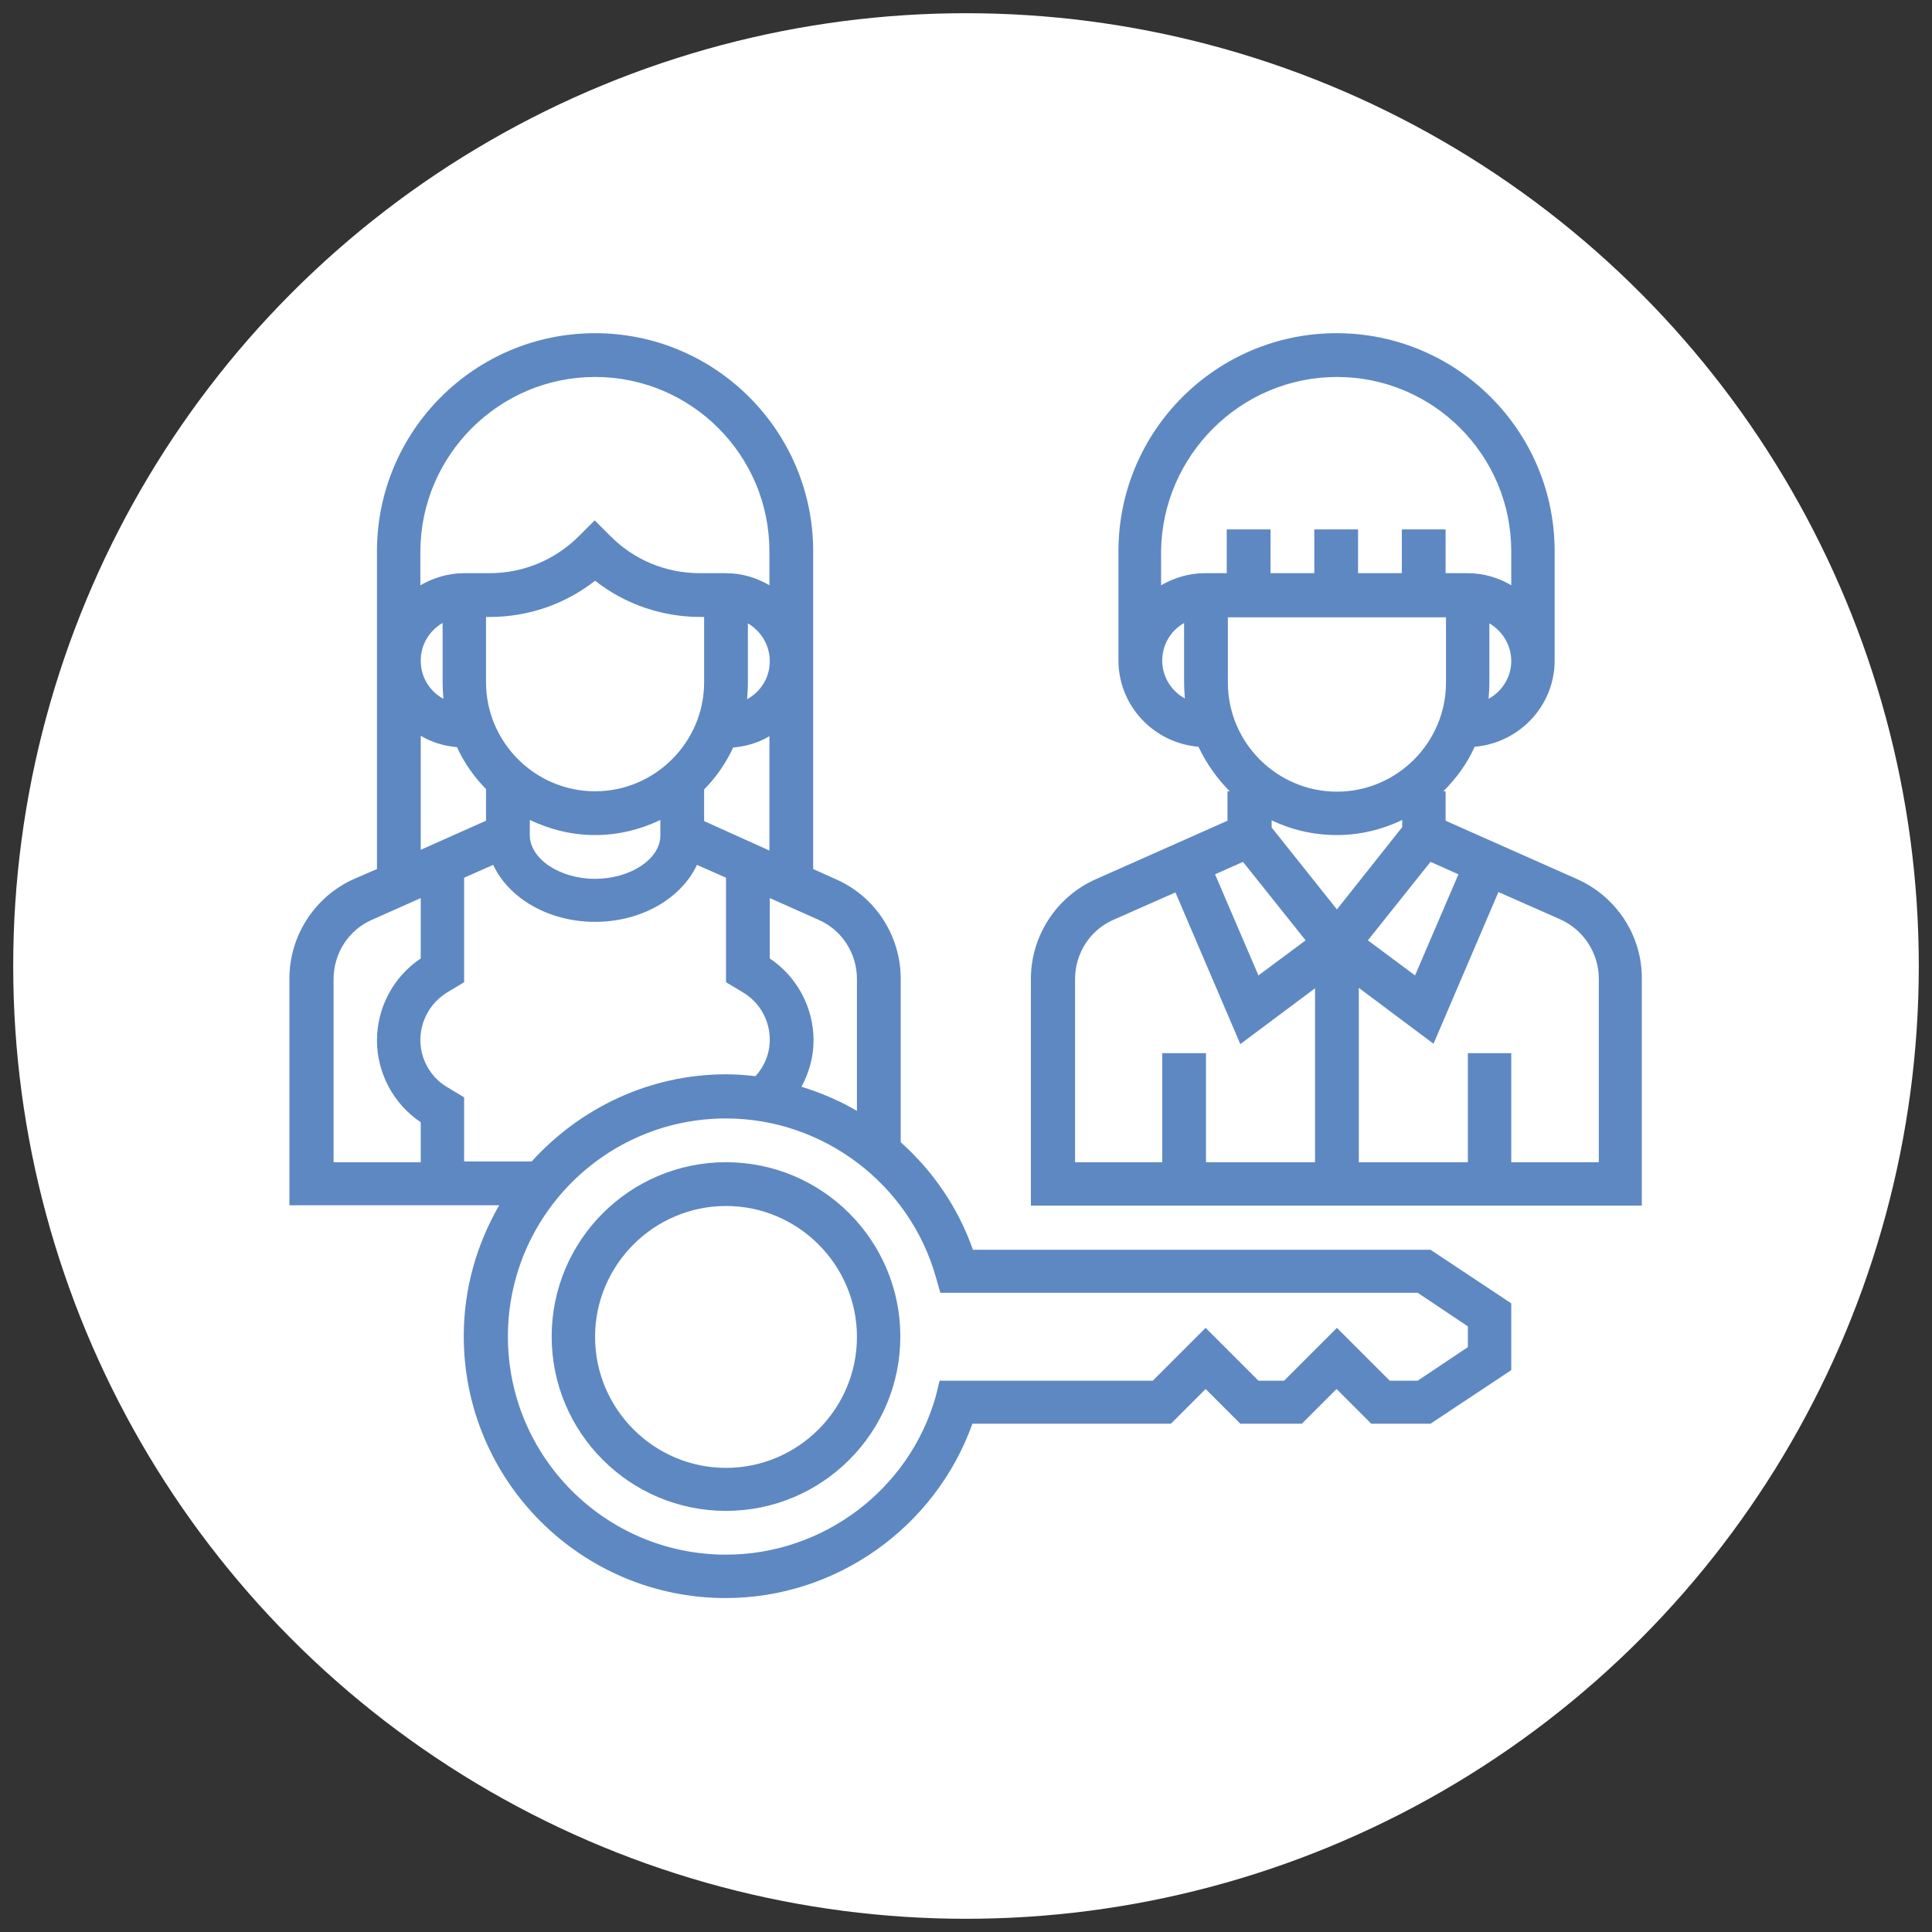 <svg xmlns="http://www.w3.org/2000/svg" xmlns:xlink="http://www.w3.org/1999/xlink" x="0px" y="0px" width="512px" height="512px" viewBox="0 0 512 512" style="enable-background:new 0 0 512 512;" xml:space="preserve"><rect x="0" y="0" width="512" height="512" fill="#333333" stroke="none"/><style type="text/css">	.st0{fill:#FFFFFF;}	.st1{fill:#5E88C2;}</style><g id="Ebene_2">	<circle class="st0" cx="256" cy="256" r="252.5"></circle></g><g id="Ebene_3">	<g>		<path class="st1" d="M418,233l-34.9-15.5v-7.8h-0.6c3.4-3.4,6.3-7.3,8.3-11.8c11.8-1,21.2-10.8,21.2-22.9v-28.9   c0-31.9-25.9-57.8-57.8-57.8s-57.8,25.9-57.8,57.8v28.9v0c0,12.1,9.4,21.9,21.2,22.9c2.1,4.4,4.9,8.4,8.3,11.8h-0.6v7.8   l-34.9,15.5c-10.4,4.6-17.2,15-17.2,26.4v60.1h161.9v-60.1C435.2,248.1,428.5,237.7,418,233z M386.5,231.7L375,258.5l-12.5-9.3   l16.6-20.8L386.5,231.7z M394.5,185.2c0.1-1.4,0.2-2.9,0.2-4.3v-15.7c3.4,2,5.8,5.7,5.8,10C400.5,179.4,398.1,183.2,394.5,185.2z    M354.3,99.9c25.5,0,46.2,20.7,46.2,46.2v9c-3.4-2-7.3-3.2-11.6-3.2h-5.8v-11.6h-11.6v11.6h-11.6v-11.6h-11.6v11.6h-11.6v-11.6   h-11.6v11.6h-5.8c-4.2,0-8.1,1.2-11.6,3.2v-9C308,120.7,328.8,99.9,354.3,99.9z M308,175.1c0-4.3,2.3-8,5.8-10v15.7   c0,1.5,0.1,2.9,0.2,4.3C310.5,183.2,308,179.4,308,175.1z M325.4,180.9v-17.3h57.8v17.3c0,15.9-13,28.9-28.9,28.9   S325.4,196.8,325.4,180.9z M354.3,221.3c6.2,0,12.1-1.5,17.3-4v1.9L354.3,241l-17.3-21.7v-1.9   C342.2,219.9,348.1,221.3,354.3,221.3z M329.4,228.4l16.6,20.8l-12.5,9.3l-11.5-26.8L329.4,228.4z M284.9,259.5   c0-6.9,4-13.1,10.3-15.8l16.3-7.2l17.2,40.2l19.8-14.8V308h-28.9v-28.9H308V308h-23.1V259.5z M423.6,308h-23.1v-28.9H389V308   h-28.9v-46.2l19.8,14.8l17.2-40.2l16.3,7.2c6.3,2.8,10.3,9,10.3,15.8V308z"></path>		<path class="st1" d="M257.8,331.1c-3.9-11.1-10.6-20.8-19.1-28.4v-43.3c0-11.4-6.7-21.8-17.2-26.4l-6-2.7v-84.2   c0-31.9-25.9-57.8-57.8-57.8s-57.8,25.9-57.8,57.8v84.2l-6,2.6c-10.4,4.6-17.2,15-17.2,26.4v60.1h55.6c-5.9,10.2-9.4,22-9.4,34.7   c0,38.3,31.1,69.4,69.4,69.4c29.4,0,55.6-18.8,65.4-46.2h52.6l9.2-9.2l9.2,9.2h16.3l9.2-9.2l9.2,9.2h15.7l21.4-14.2v-17.7   l-21.4-14.2H257.8z M227.1,259.5v34.9c-4.6-2.7-9.5-4.8-14.7-6.4c2-3.7,3.2-7.9,3.2-12.3c0-8.7-4.4-16.9-11.6-21.7v-16l12.8,5.7   C223.1,246.4,227.1,252.6,227.1,259.5z M186.6,217.6v-8.4c3.2-3.2,5.8-7,7.7-11.1c3.5-0.3,6.8-1.3,9.6-3v30.3L186.6,217.6z    M157.7,232.9c-9.4,0-17.3-5.3-17.3-11.6v-4c5.3,2.5,11.1,4,17.3,4s12.1-1.5,17.3-4v4C175.1,227.6,167.1,232.9,157.7,232.9z    M117.5,185.2c-3.6-2-6-5.7-6-10.1c0-4.3,2.3-8,5.8-10v15.7C117.3,182.3,117.4,183.7,117.5,185.2z M129.8,163.5   c10.2,0,20-3.4,27.9-9.6c7.9,6.2,17.7,9.6,27.9,9.6h1v17.3c0,15.9-13,28.9-28.9,28.9s-28.9-13-28.9-28.9v-17.3H129.8z    M198.2,180.9v-15.7c3.4,2,5.8,5.7,5.8,10c0,4.4-2.4,8.1-6,10.1C198.1,183.7,198.2,182.3,198.2,180.9z M157.7,99.9   c25.5,0,46.2,20.7,46.2,46.2v9c-3.4-2-7.3-3.2-11.6-3.2h-6.8c-9,0-17.5-3.5-23.8-9.9l-4.1-4.1l-4.1,4.1   c-6.4,6.4-14.8,9.9-23.8,9.9H123c-4.2,0-8.1,1.2-11.6,3.2v-9C111.5,120.7,132.2,99.9,157.7,99.9z M111.5,195   c2.9,1.7,6.1,2.7,9.6,3c1.9,4.1,4.5,7.9,7.7,11.1v8.4l-17.3,7.7V195z M88.4,259.5c0-6.9,4-13.1,10.3-15.8l12.8-5.7v16   c-7.2,4.8-11.6,13-11.6,21.7s4.4,16.9,11.6,21.7V308H88.4V259.5z M123,308v-17.2l-4.5-2.7c-4.4-2.6-7.1-7.4-7.1-12.5   c0-5.1,2.7-9.9,7.1-12.6l4.5-2.7v-27.7l7.7-3.4c4.1,8.8,14.6,15.1,27,15.1s22.9-6.3,27-15.1l7.7,3.4v27.7l4.5,2.7   c4.4,2.6,7.1,7.4,7.1,12.5c0,3.7-1.4,7.1-3.8,9.7c-2.6-0.3-5.1-0.5-7.7-0.5c-20.5,0-38.8,9-51.6,23.1H123z M389,357l-13.3,8.9   h-7.4l-14-14l-14,14h-6.8l-14-14l-14,14h-56.5L248,370c-7,24.8-29.9,42-55.6,42c-31.9,0-57.8-25.9-57.8-57.8s25.9-57.8,57.8-57.8   c25.7,0,48.6,17.3,55.6,42l1.2,4.2h126.5l13.3,8.9V357z"></path>		<path class="st1" d="M192.4,308c-25.5,0-46.2,20.7-46.2,46.2s20.7,46.2,46.2,46.2s46.2-20.7,46.2-46.2S217.9,308,192.4,308z    M192.4,389c-19.1,0-34.7-15.6-34.7-34.7s15.6-34.7,34.7-34.7s34.7,15.6,34.7,34.7S211.5,389,192.4,389z"></path>	</g></g></svg>